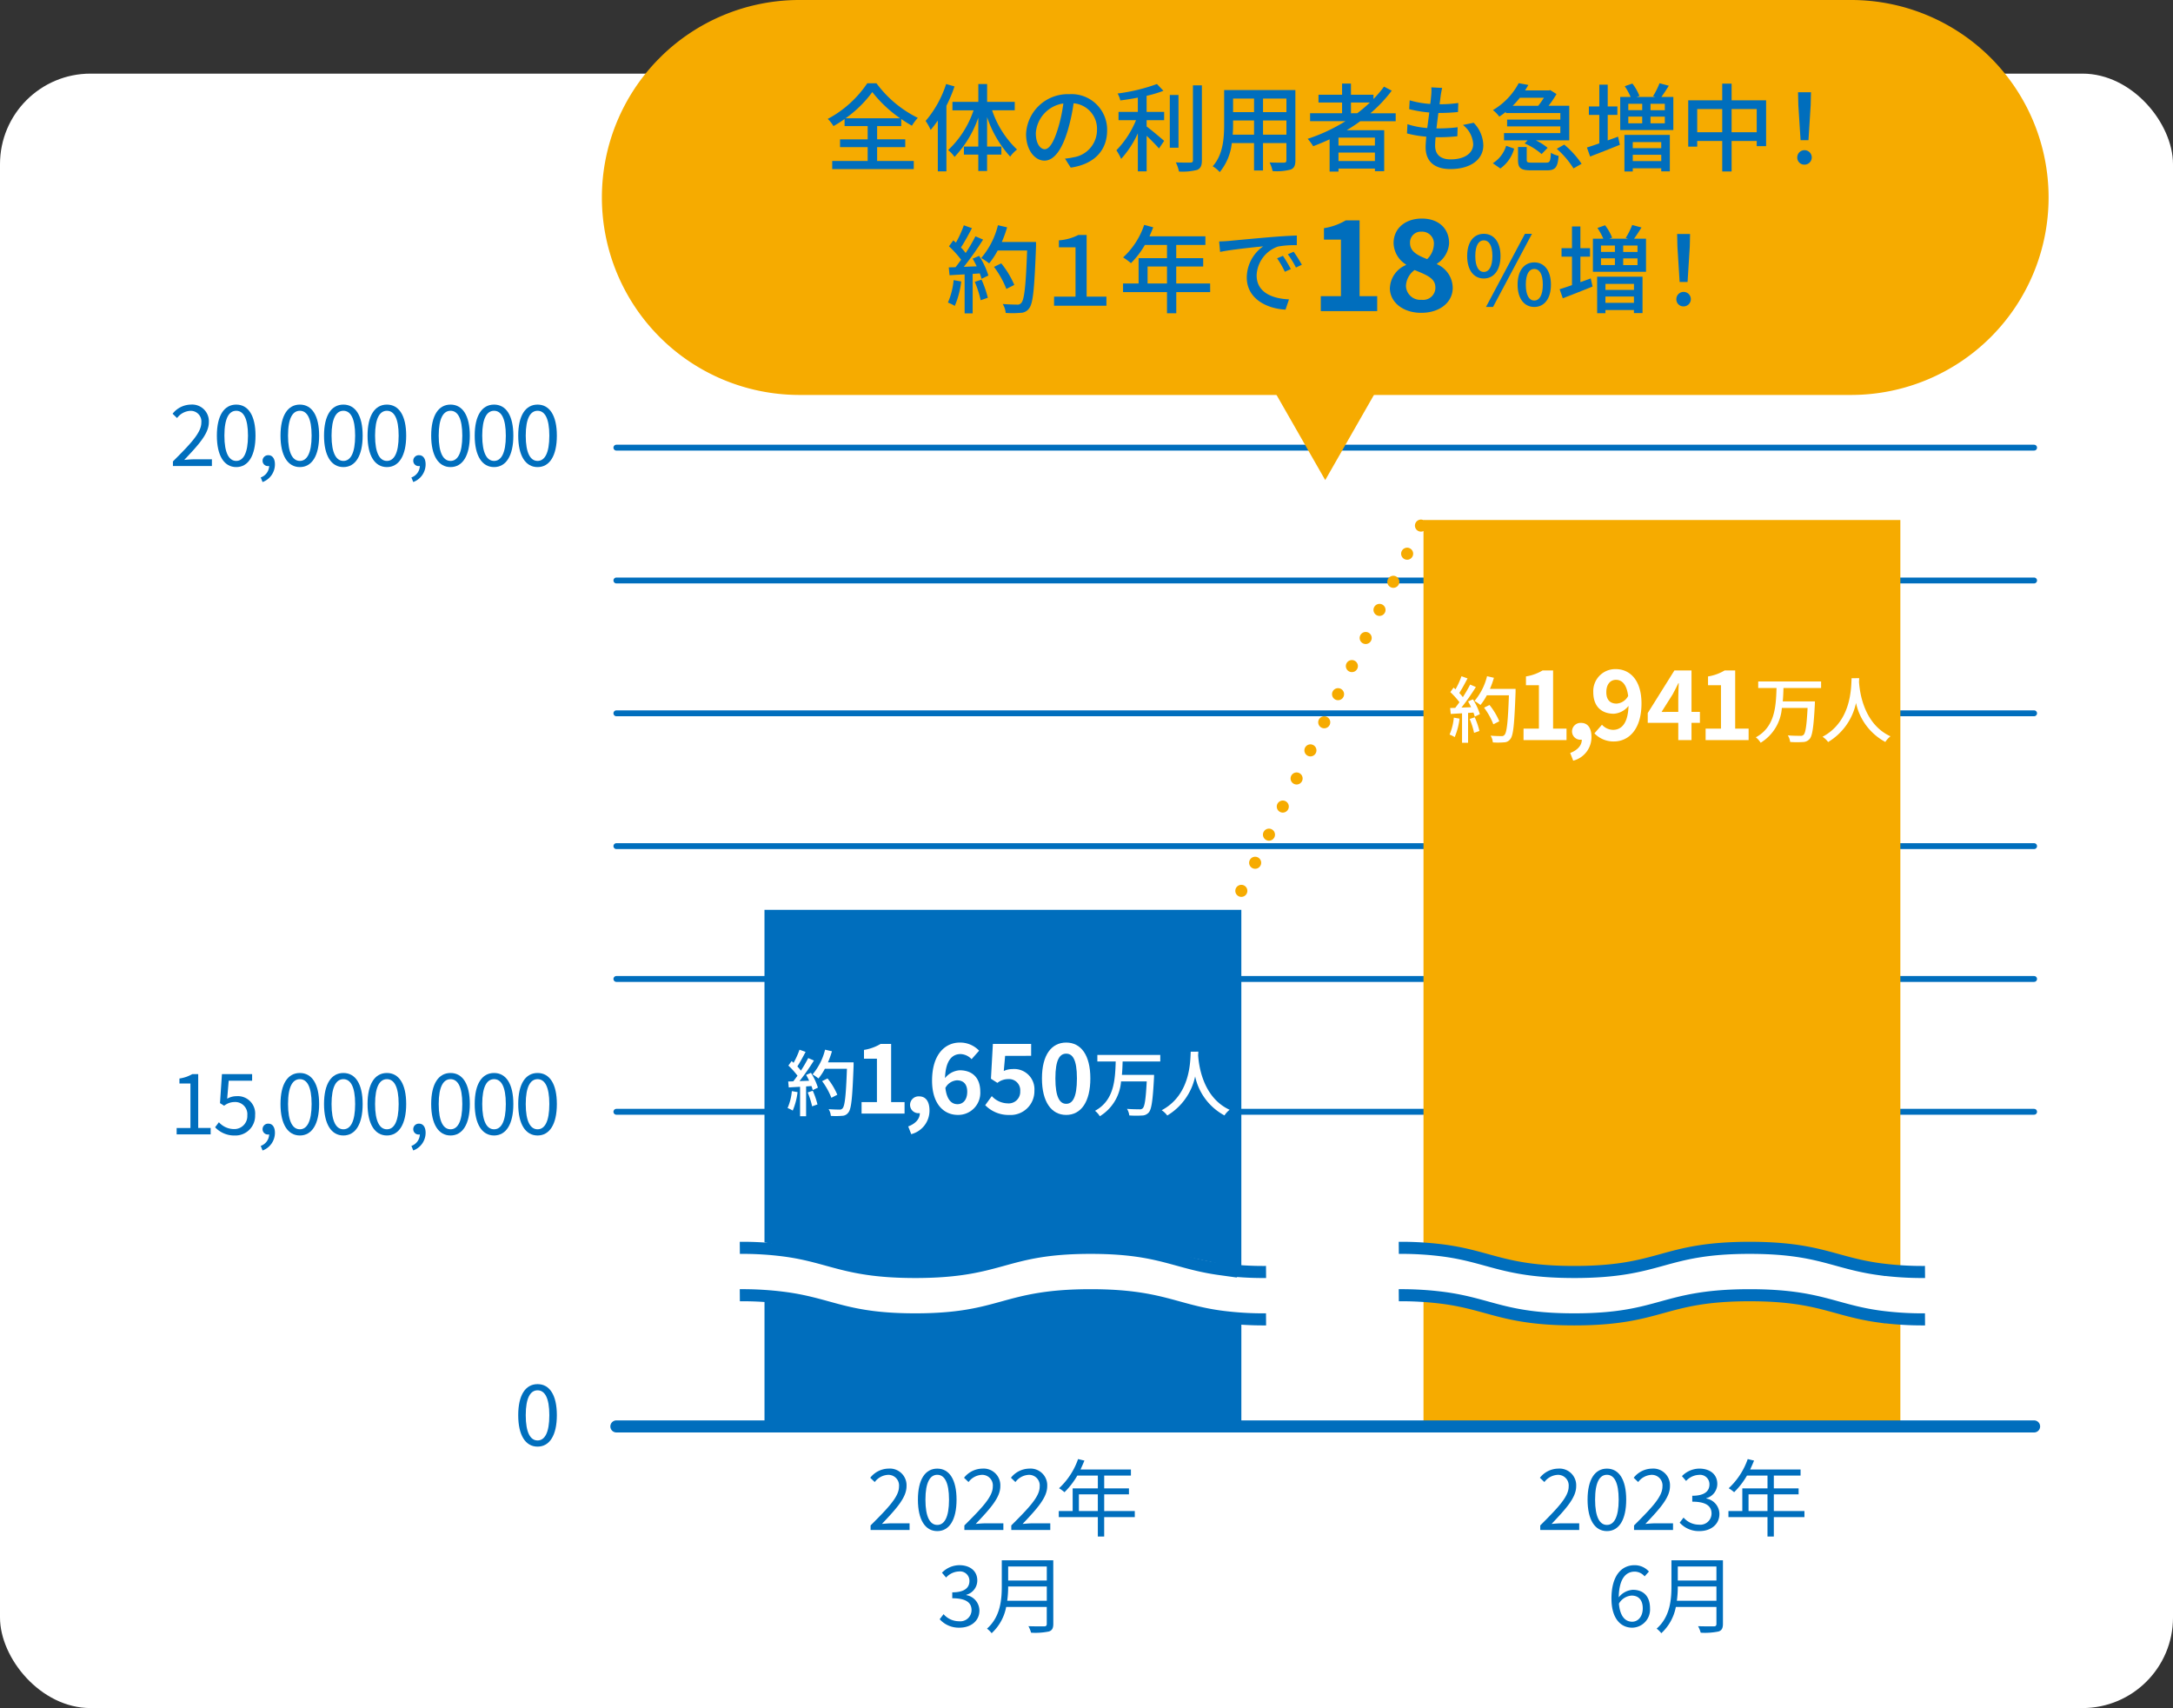 <svg id="グループ_23" data-name="グループ 23" xmlns="http://www.w3.org/2000/svg" xmlns:xlink="http://www.w3.org/1999/xlink" width="360" height="282.971" viewBox="0 0 360 282.971">
  <rect x="0" y="0" width="360" height="282.971" fill="#333333" stroke="none"/>
  <defs>
    <clipPath id="clip-path">
      <rect id="長方形_23" data-name="長方形 23" width="360" height="282.971" fill="none"/>
    </clipPath>
  </defs>
  <g id="グループ_22" data-name="グループ 22" clip-path="url(#clip-path)">
    <rect id="長方形_22" data-name="長方形 22" width="360" height="270.774" rx="15" transform="translate(0 12.197)" fill="#fff"/>
    <path id="パス_51" data-name="パス 51" d="M28.649,76.442c3.011-3,4.706-4.791,4.706-6.43a1.759,1.759,0,0,0-1.892-1.946,2.924,2.924,0,0,0-2.128,1.19l-.743-.714a3.93,3.93,0,0,1,3.026-1.513A2.765,2.765,0,0,1,34.6,69.957c0,1.877-1.708,3.739-4.076,6.233.532-.042,1.149-.1,1.683-.1h2.9V77.2H28.649Z" fill="#006ebd"/>
    <path id="パス_52" data-name="パス 52" d="M35.929,72.17c0-3.348,1.218-5.141,3.208-5.141s3.193,1.808,3.193,5.141-1.2,5.211-3.193,5.211-3.208-1.863-3.208-5.211m5.155,0c0-2.928-.785-4.118-1.947-4.118-1.177,0-1.961,1.19-1.961,4.118s.784,4.188,1.961,4.188c1.162,0,1.947-1.26,1.947-4.188" fill="#006ebd"/>
    <path id="パス_53" data-name="パス 53" d="M43.194,79.1a2.1,2.1,0,0,0,1.4-1.9.574.574,0,0,1-.154.014.877.877,0,0,1-.938-.9.911.911,0,0,1,.966-.9c.672,0,1.079.575,1.079,1.513A3.118,3.118,0,0,1,43.5,79.86Z" fill="#006ebd"/>
    <path id="パス_54" data-name="パス 54" d="M46.471,72.17c0-3.348,1.218-5.141,3.208-5.141s3.193,1.808,3.193,5.141-1.2,5.211-3.193,5.211-3.208-1.863-3.208-5.211m5.155,0c0-2.928-.785-4.118-1.947-4.118-1.177,0-1.961,1.19-1.961,4.118s.784,4.188,1.961,4.188c1.162,0,1.947-1.26,1.947-4.188" fill="#006ebd"/>
    <path id="パス_55" data-name="パス 55" d="M53.681,72.17c0-3.348,1.218-5.141,3.208-5.141s3.193,1.808,3.193,5.141-1.2,5.211-3.193,5.211-3.208-1.863-3.208-5.211m5.155,0c0-2.928-.785-4.118-1.947-4.118s-1.961,1.19-1.961,4.118.784,4.188,1.961,4.188,1.947-1.26,1.947-4.188" fill="#006ebd"/>
    <path id="パス_56" data-name="パス 56" d="M60.892,72.17c0-3.348,1.217-5.141,3.207-5.141s3.194,1.808,3.194,5.141-1.205,5.211-3.194,5.211-3.207-1.863-3.207-5.211m5.154,0c0-2.928-.784-4.118-1.947-4.118s-1.961,1.19-1.961,4.118.784,4.188,1.961,4.188,1.947-1.26,1.947-4.188" fill="#006ebd"/>
    <path id="パス_57" data-name="パス 57" d="M68.157,79.1a2.1,2.1,0,0,0,1.4-1.9.563.563,0,0,1-.153.014.877.877,0,0,1-.938-.9.911.911,0,0,1,.965-.9c.673,0,1.08.575,1.08,1.513a3.119,3.119,0,0,1-2.045,2.928Z" fill="#006ebd"/>
    <path id="パス_58" data-name="パス 58" d="M71.434,72.17c0-3.348,1.217-5.141,3.207-5.141s3.194,1.808,3.194,5.141-1.205,5.211-3.194,5.211-3.207-1.863-3.207-5.211m5.154,0c0-2.928-.784-4.118-1.947-4.118s-1.961,1.19-1.961,4.118.784,4.188,1.961,4.188,1.947-1.26,1.947-4.188" fill="#006ebd"/>
    <path id="パス_59" data-name="パス 59" d="M78.644,72.17c0-3.348,1.217-5.141,3.207-5.141s3.194,1.808,3.194,5.141-1.205,5.211-3.194,5.211-3.207-1.863-3.207-5.211m5.154,0c0-2.928-.784-4.118-1.947-4.118s-1.961,1.19-1.961,4.118.784,4.188,1.961,4.188S83.8,75.1,83.8,72.17" fill="#006ebd"/>
    <path id="パス_60" data-name="パス 60" d="M85.854,72.17c0-3.348,1.217-5.141,3.207-5.141s3.194,1.808,3.194,5.141-1.2,5.211-3.194,5.211-3.207-1.863-3.207-5.211m5.154,0c0-2.928-.784-4.118-1.947-4.118S87.1,69.242,87.1,72.17s.784,4.188,1.961,4.188,1.947-1.26,1.947-4.188" fill="#006ebd"/>
    <path id="パス_61" data-name="パス 61" d="M29.265,186.869h2.284V179.5H29.728v-.826a5.943,5.943,0,0,0,2.129-.729h.98v8.923H34.9v1.064H29.265Z" fill="#006ebd"/>
    <path id="パス_62" data-name="パス 62" d="M35.635,186.757l.63-.84a3.38,3.38,0,0,0,2.521,1.134,2.149,2.149,0,0,0,2.186-2.269,2.017,2.017,0,0,0-2.129-2.213,2.809,2.809,0,0,0-1.709.616l-.687-.434.323-4.805h5v1.093H37.89l-.252,2.984a2.991,2.991,0,0,1,1.526-.421,2.879,2.879,0,0,1,3.1,3.138,3.26,3.26,0,0,1-3.361,3.376,4.361,4.361,0,0,1-3.264-1.359" fill="#006ebd"/>
    <path id="パス_63" data-name="パス 63" d="M43.194,189.839a2.1,2.1,0,0,0,1.4-1.9.575.575,0,0,1-.154.014.877.877,0,0,1-.938-.9.91.91,0,0,1,.966-.9c.672,0,1.079.574,1.079,1.513A3.118,3.118,0,0,1,43.5,190.6Z" fill="#006ebd"/>
    <path id="パス_64" data-name="パス 64" d="M46.471,182.9c0-3.348,1.218-5.141,3.208-5.141s3.193,1.808,3.193,5.141c0,3.348-1.2,5.211-3.193,5.211s-3.208-1.863-3.208-5.211m5.155,0c0-2.927-.785-4.118-1.947-4.118-1.177,0-1.961,1.191-1.961,4.118s.784,4.188,1.961,4.188c1.162,0,1.947-1.26,1.947-4.188" fill="#006ebd"/>
    <path id="パス_65" data-name="パス 65" d="M53.681,182.9c0-3.348,1.218-5.141,3.208-5.141s3.193,1.808,3.193,5.141c0,3.348-1.2,5.211-3.193,5.211s-3.208-1.863-3.208-5.211m5.155,0c0-2.927-.785-4.118-1.947-4.118s-1.961,1.191-1.961,4.118.784,4.188,1.961,4.188,1.947-1.26,1.947-4.188" fill="#006ebd"/>
    <path id="パス_66" data-name="パス 66" d="M60.892,182.9c0-3.348,1.217-5.141,3.207-5.141s3.194,1.808,3.194,5.141c0,3.348-1.205,5.211-3.194,5.211s-3.207-1.863-3.207-5.211m5.154,0c0-2.927-.784-4.118-1.947-4.118s-1.961,1.191-1.961,4.118.784,4.188,1.961,4.188,1.947-1.26,1.947-4.188" fill="#006ebd"/>
    <path id="パス_67" data-name="パス 67" d="M68.157,189.839a2.1,2.1,0,0,0,1.4-1.9.564.564,0,0,1-.153.014.877.877,0,0,1-.938-.9.91.91,0,0,1,.965-.9c.673,0,1.08.574,1.08,1.513a3.119,3.119,0,0,1-2.045,2.927Z" fill="#006ebd"/>
    <path id="パス_68" data-name="パス 68" d="M71.434,182.9c0-3.348,1.217-5.141,3.207-5.141s3.194,1.808,3.194,5.141c0,3.348-1.205,5.211-3.194,5.211s-3.207-1.863-3.207-5.211m5.154,0c0-2.927-.784-4.118-1.947-4.118s-1.961,1.191-1.961,4.118.784,4.188,1.961,4.188,1.947-1.26,1.947-4.188" fill="#006ebd"/>
    <path id="パス_69" data-name="パス 69" d="M78.644,182.9c0-3.348,1.217-5.141,3.207-5.141s3.194,1.808,3.194,5.141c0,3.348-1.205,5.211-3.194,5.211s-3.207-1.863-3.207-5.211m5.154,0c0-2.927-.784-4.118-1.947-4.118s-1.961,1.191-1.961,4.118.784,4.188,1.961,4.188,1.947-1.26,1.947-4.188" fill="#006ebd"/>
    <path id="パス_70" data-name="パス 70" d="M85.854,182.9c0-3.348,1.217-5.141,3.207-5.141s3.194,1.808,3.194,5.141c0,3.348-1.2,5.211-3.194,5.211s-3.207-1.863-3.207-5.211m5.154,0c0-2.927-.784-4.118-1.947-4.118S87.1,179.978,87.1,182.9s.784,4.188,1.961,4.188,1.947-1.26,1.947-4.188" fill="#006ebd"/>
    <path id="パス_71" data-name="パス 71" d="M85.853,234.447c0-3.348,1.217-5.141,3.207-5.141s3.194,1.808,3.194,5.141-1.2,5.211-3.194,5.211-3.207-1.863-3.207-5.211m5.154,0c0-2.928-.784-4.118-1.947-4.118s-1.961,1.19-1.961,4.118.784,4.188,1.961,4.188,1.947-1.26,1.947-4.188" fill="#006ebd"/>
    <path id="パス_72" data-name="パス 72" d="M144.23,252.715c3.012-3,4.706-4.791,4.706-6.43a1.759,1.759,0,0,0-1.892-1.946,2.921,2.921,0,0,0-2.127,1.19l-.744-.714A3.927,3.927,0,0,1,147.2,243.3a2.765,2.765,0,0,1,2.983,2.928c0,1.877-1.709,3.739-4.075,6.233.532-.042,1.148-.1,1.681-.1h2.9v1.106H144.23Z" fill="#006ebd"/>
    <path id="パス_73" data-name="パス 73" d="M152.07,248.443c0-3.348,1.218-5.141,3.208-5.141s3.193,1.808,3.193,5.141c0,3.348-1.2,5.211-3.193,5.211s-3.208-1.863-3.208-5.211m5.154,0c0-2.928-.784-4.118-1.946-4.118s-1.962,1.19-1.962,4.118.785,4.188,1.962,4.188,1.946-1.26,1.946-4.188" fill="#006ebd"/>
    <path id="パス_74" data-name="パス 74" d="M159.769,252.715c3.012-3,4.707-4.791,4.707-6.43a1.759,1.759,0,0,0-1.892-1.946,2.921,2.921,0,0,0-2.128,1.19l-.743-.714a3.925,3.925,0,0,1,3.026-1.513,2.765,2.765,0,0,1,2.983,2.928c0,1.877-1.709,3.739-4.076,6.233.532-.042,1.148-.1,1.681-.1h2.9v1.106h-6.458Z" fill="#006ebd"/>
    <path id="パス_75" data-name="パス 75" d="M167.538,252.715c3.012-3,4.707-4.791,4.707-6.43a1.759,1.759,0,0,0-1.892-1.946,2.921,2.921,0,0,0-2.128,1.19l-.743-.714a3.925,3.925,0,0,1,3.026-1.513,2.765,2.765,0,0,1,2.983,2.928c0,1.877-1.709,3.739-4.076,6.233.532-.042,1.148-.1,1.681-.1H174v1.106h-6.458Z" fill="#006ebd"/>
    <path id="パス_76" data-name="パス 76" d="M188,251.342h-5.071v3.208h-1.051v-3.208h-6.471v-1.008h2.3V246.58h4.174v-2.129h-3.4a13.01,13.01,0,0,1-2.129,2.76,6.439,6.439,0,0,0-.9-.659,11.862,11.862,0,0,0,3.152-4.833l1.05.253c-.2.49-.42.994-.644,1.47h8.349v1.009h-4.427v2.129h4.1v.981h-4.1v2.773H188Zm-6.122-3.781h-3.138v2.773h3.138Z" fill="#006ebd"/>
    <path id="パス_77" data-name="パス 77" d="M155.675,268.253l.645-.84a3.393,3.393,0,0,0,2.548,1.176,1.87,1.87,0,0,0,2.088-1.835c0-1.19-.827-1.975-3.194-1.975v-.98c2.115,0,2.844-.827,2.844-1.878a1.553,1.553,0,0,0-1.738-1.582,3.015,3.015,0,0,0-2.129,1.008l-.686-.8a4.064,4.064,0,0,1,2.872-1.247c1.723,0,2.983.911,2.983,2.535a2.455,2.455,0,0,1-1.821,2.368v.056a2.616,2.616,0,0,1,2.172,2.549c0,1.779-1.472,2.844-3.292,2.844a4.248,4.248,0,0,1-3.292-1.4" fill="#006ebd"/>
    <path id="パス_78" data-name="パス 78" d="M174.5,269.024c0,.728-.21,1.092-.728,1.26a11.266,11.266,0,0,1-2.955.2,5.022,5.022,0,0,0-.435-1.078c1.163.042,2.283.028,2.6.028s.435-.113.435-.421v-2.8h-6.724a7.9,7.9,0,0,1-2.409,4.357,3.916,3.916,0,0,0-.77-.757c2.226-1.961,2.451-4.8,2.451-7.032V258.49h8.53Zm-1.078-3.838v-2.354h-6.4a17.448,17.448,0,0,1-.155,2.354Zm-6.4-3.348h6.4v-2.325h-6.4Z" fill="#006ebd"/>
    <path id="パス_79" data-name="パス 79" d="M255.172,252.715c3.012-3,4.707-4.791,4.707-6.43a1.76,1.76,0,0,0-1.892-1.946,2.921,2.921,0,0,0-2.128,1.19l-.743-.714a3.925,3.925,0,0,1,3.026-1.513,2.765,2.765,0,0,1,2.983,2.928c0,1.877-1.709,3.739-4.076,6.233.532-.042,1.148-.1,1.681-.1h2.9v1.106h-6.458Z" fill="#006ebd"/>
    <path id="パス_80" data-name="パス 80" d="M263.012,248.443c0-3.348,1.218-5.141,3.208-5.141s3.193,1.808,3.193,5.141c0,3.348-1.2,5.211-3.193,5.211s-3.208-1.863-3.208-5.211m5.154,0c0-2.928-.784-4.118-1.946-4.118-1.177,0-1.962,1.19-1.962,4.118s.785,4.188,1.962,4.188c1.162,0,1.946-1.26,1.946-4.188" fill="#006ebd"/>
    <path id="パス_81" data-name="パス 81" d="M270.711,252.715c3.012-3,4.707-4.791,4.707-6.43a1.76,1.76,0,0,0-1.892-1.946,2.921,2.921,0,0,0-2.128,1.19l-.743-.714a3.925,3.925,0,0,1,3.026-1.513,2.765,2.765,0,0,1,2.983,2.928c0,1.877-1.709,3.739-4.076,6.233.532-.042,1.148-.1,1.681-.1h2.9v1.106h-6.458Z" fill="#006ebd"/>
    <path id="パス_82" data-name="パス 82" d="M278.271,252.253l.644-.84a3.393,3.393,0,0,0,2.549,1.176,1.87,1.87,0,0,0,2.087-1.835c0-1.19-.827-1.975-3.194-1.975v-.98c2.116,0,2.845-.827,2.845-1.878a1.553,1.553,0,0,0-1.738-1.582,3.011,3.011,0,0,0-2.129,1.008l-.687-.8a4.066,4.066,0,0,1,2.873-1.247c1.722,0,2.982.911,2.982,2.535a2.454,2.454,0,0,1-1.821,2.368v.056a2.616,2.616,0,0,1,2.172,2.549c0,1.779-1.471,2.844-3.291,2.844a4.248,4.248,0,0,1-3.292-1.4" fill="#006ebd"/>
    <path id="パス_83" data-name="パス 83" d="M298.941,251.342H293.87v3.208h-1.051v-3.208h-6.47v-1.008h2.3V246.58h4.173v-2.129h-3.4a13.009,13.009,0,0,1-2.129,2.76,6.425,6.425,0,0,0-.9-.659,11.86,11.86,0,0,0,3.151-4.833l1.051.253c-.2.49-.421.994-.645,1.47H298.3v1.009H293.87v2.129h4.105v.981H293.87v2.773h5.071Zm-6.122-3.781h-3.138v2.773h3.138Z" fill="#006ebd"/>
    <path id="パス_84" data-name="パス 84" d="M266.968,264.864c0-4.02,1.806-5.561,3.809-5.561a3.157,3.157,0,0,1,2.4,1.05l-.715.8a2.166,2.166,0,0,0-1.639-.785c-1.415,0-2.591,1.079-2.647,4.258a3.218,3.218,0,0,1,2.34-1.246c1.722,0,2.842,1.036,2.842,3.067a3.009,3.009,0,0,1-2.941,3.208c-1.975,0-3.445-1.6-3.445-4.79m1.232.8c.168,1.947.938,3,2.2,3,.994,0,1.751-.883,1.751-2.214,0-1.288-.616-2.115-1.849-2.115a2.628,2.628,0,0,0-2.1,1.331" fill="#006ebd"/>
    <path id="パス_85" data-name="パス 85" d="M285.439,269.024c0,.728-.21,1.092-.729,1.26a11.261,11.261,0,0,1-2.955.2,4.971,4.971,0,0,0-.435-1.078c1.163.042,2.284.028,2.606.028s.434-.113.434-.421v-2.8h-6.723a7.912,7.912,0,0,1-2.409,4.357,3.949,3.949,0,0,0-.771-.757c2.227-1.961,2.451-4.8,2.451-7.032V258.49h8.531Zm-1.079-3.838v-2.354h-6.4a17.606,17.606,0,0,1-.154,2.354Zm-6.4-3.348h6.4v-2.325h-6.4Z" fill="#006ebd"/>
    <line id="線_6" data-name="線 6" x2="234.871" transform="translate(102.116 184.186)" fill="none" stroke="#006ebd" stroke-linecap="round" stroke-linejoin="round" stroke-width="0.974"/>
    <line id="線_7" data-name="線 7" x2="234.871" transform="translate(102.116 74.161)" fill="none" stroke="#006ebd" stroke-linecap="round" stroke-linejoin="round" stroke-width="0.974"/>
    <line id="線_8" data-name="線 8" x2="234.871" transform="translate(102.116 96.166)" fill="none" stroke="#006ebd" stroke-linecap="round" stroke-linejoin="round" stroke-width="0.974"/>
    <line id="線_9" data-name="線 9" x2="234.871" transform="translate(102.116 118.171)" fill="none" stroke="#006ebd" stroke-linecap="round" stroke-linejoin="round" stroke-width="0.974"/>
    <line id="線_10" data-name="線 10" x2="234.871" transform="translate(102.116 140.176)" fill="none" stroke="#006ebd" stroke-linecap="round" stroke-linejoin="round" stroke-width="0.974"/>
    <line id="線_11" data-name="線 11" x2="234.871" transform="translate(102.116 162.181)" fill="none" stroke="#006ebd" stroke-linecap="round" stroke-linejoin="round" stroke-width="0.974"/>
    <path id="パス_86" data-name="パス 86" d="M205.651,150.73v59.342c-8.338-1.46-12.415-3.346-24.965-3.346-15.94,0-14.53,4-30.47,4-12.55,0-15.216-3.449-23.565-4.909V150.73Z" fill="#006ebd"/>
    <path id="パス_87" data-name="パス 87" d="M182.1,214.577c12.55,0,15.216,2.479,23.554,3.53v18.445h-79V215.047c8.349,1.05,11.015,3.53,23.565,3.53,15.941,0,15.941-4,31.881-4" fill="#006ebd"/>
    <path id="パス_88" data-name="パス 88" d="M314.831,86.153V210.28c-8.338-1-11-3.354-23.554-3.354-15.941,0-15.941,3.8-31.881,3.8-12.55,0-15.227-2.357-23.565-3.354V86.153Z" fill="#f6ab00"/>
    <path id="パス_89" data-name="パス 89" d="M291.277,214.577c12.551,0,15.216,2.479,23.554,3.53v18.445h-79V215.047c8.338,1.05,11.015,3.53,23.565,3.53,15.941,0,15.941-4,31.881-4" fill="#f6ab00"/>
    <line id="線_12" data-name="線 12" x2="234.871" transform="translate(102.116 236.312)" fill="none" stroke="#006ebd" stroke-linecap="round" stroke-linejoin="round" stroke-width="2"/>
    <path id="パス_90" data-name="パス 90" d="M132.131,180.929a11.106,11.106,0,0,1-.8,3.059,4.722,4.722,0,0,0-.852-.42,9.063,9.063,0,0,0,.707-2.807Zm2.219-3.2a10.135,10.135,0,0,1,1.152,2.459l-.852.408a5.839,5.839,0,0,0-.216-.672l-.887.06v4.941h-1v-4.881c-.683.036-1.319.072-1.871.108l-.095-.984.839-.024c.228-.288.456-.6.7-.935a12.969,12.969,0,0,0-1.511-1.679l.539-.744.324.288a13.828,13.828,0,0,0,.984-2.171l1.007.36c-.432.815-.935,1.763-1.367,2.411a6.833,6.833,0,0,1,.587.7,22.352,22.352,0,0,0,1.212-2.086l.947.407a37.474,37.474,0,0,1-2.386,3.406l1.594-.06a10.063,10.063,0,0,0-.5-.959Zm.3,2.974a13.105,13.105,0,0,1,.78,2.267l-.887.312a13.059,13.059,0,0,0-.732-2.3Zm6.765-4.173c-.2,5.289-.36,7.16-.864,7.772a1.283,1.283,0,0,1-1.055.551,11.46,11.46,0,0,1-1.847.012,2.509,2.509,0,0,0-.372-1.115c.779.06,1.5.072,1.787.072a.575.575,0,0,0,.516-.2c.383-.384.576-2.159.731-6.561h-3.658a9.278,9.278,0,0,1-1.055,1.607,8.325,8.325,0,0,0-.983-.671,10.048,10.048,0,0,0,2.074-4.1l1.14.264a16.056,16.056,0,0,1-.659,1.835h4.245Zm-3.682,5.337a11.779,11.779,0,0,0-1.535-2.759l.9-.444a11.277,11.277,0,0,1,1.619,2.7Z" fill="#fff"/>
    <path id="パス_91" data-name="パス 91" d="M142.736,182.579h2.545v-7.187h-2.145v-1.457a7.679,7.679,0,0,0,2.753-.992h1.745v9.636h2.225v1.9h-7.123Z" fill="#fff"/>
    <path id="パス_92" data-name="パス 92" d="M150.464,186.612c1.248-.464,1.937-1.3,1.921-2.193h-.145a1.381,1.381,0,0,1-1.472-1.392,1.415,1.415,0,0,1,1.52-1.393c1.089,0,1.7.864,1.7,2.321a4.019,4.019,0,0,1-3.025,3.937Z" fill="#fff"/>
    <path id="パス_93" data-name="パス 93" d="M154.416,179.026c0-4.4,2.193-6.307,4.594-6.307a4.323,4.323,0,0,1,3.2,1.344l-1.248,1.409a2.621,2.621,0,0,0-1.825-.848c-1.361,0-2.481,1.008-2.577,3.985a3.4,3.4,0,0,1,2.433-1.3c1.985,0,3.409,1.136,3.409,3.553a3.653,3.653,0,0,1-3.729,3.842c-2.241,0-4.258-1.729-4.258-5.682m2.209,1.216c.225,1.953,1.024,2.689,2,2.689.9,0,1.616-.688,1.616-2.065,0-1.3-.672-1.889-1.7-1.889a2.344,2.344,0,0,0-1.921,1.265" fill="#fff"/>
    <path id="パス_94" data-name="パス 94" d="M163.222,183.091l1.089-1.5a3.68,3.68,0,0,0,2.608,1.2,1.913,1.913,0,0,0,2.1-2.017,1.85,1.85,0,0,0-2-2,2.831,2.831,0,0,0-1.777.625l-1.073-.689.321-5.762h6.339v1.969H166.52l-.225,2.512a3.32,3.32,0,0,1,1.425-.319,3.357,3.357,0,0,1,3.649,3.585,3.94,3.94,0,0,1-4.145,4.018,5.4,5.4,0,0,1-4-1.617" fill="#fff"/>
    <path id="パス_95" data-name="パス 95" d="M172.62,178.657c0-3.906,1.585-5.938,4.018-5.938s4,2.048,4,5.938c0,3.921-1.569,6.05-4,6.05s-4.018-2.129-4.018-6.05m5.795,0c0-3.2-.753-4.1-1.777-4.1s-1.793.9-1.793,4.1.768,4.209,1.793,4.209,1.777-.992,1.777-4.209" fill="#fff"/>
    <path id="パス_96" data-name="パス 96" d="M185.986,175.856c-.024.731-.048,1.475-.12,2.219h5.325s0,.36-.012.515c-.2,3.766-.408,5.205-.876,5.721a1.478,1.478,0,0,1-1.127.492,15.2,15.2,0,0,1-2.086-.012,2.619,2.619,0,0,0-.384-1.091c.851.072,1.7.072,2.026.072a.68.68,0,0,0,.564-.145c.348-.3.528-1.559.683-4.473h-4.257a7.381,7.381,0,0,1-3.514,5.769,3.359,3.359,0,0,0-.8-.9c3.2-1.727,3.334-5.181,3.431-8.167H181.8v-1.091h10.422v1.091Z" fill="#fff"/>
    <path id="パス_97" data-name="パス 97" d="M198.53,174.225c-.012.168-.012.372-.036.588.108,1.6.731,6.98,5.217,9.043a3.646,3.646,0,0,0-.852.935A9.613,9.613,0,0,1,198,178.327a9.954,9.954,0,0,1-4.618,6.476,3.844,3.844,0,0,0-.922-.875c4.8-2.555,4.724-8.12,4.808-9.7Z" fill="#fff"/>
    <path id="パス_98" data-name="パス 98" d="M241.8,119.056a11.106,11.106,0,0,1-.8,3.059,4.723,4.723,0,0,0-.852-.42,9.063,9.063,0,0,0,.707-2.807Zm2.219-3.2a10.136,10.136,0,0,1,1.152,2.459l-.852.408a5.842,5.842,0,0,0-.216-.672l-.887.06v4.941h-1v-4.881c-.683.036-1.319.072-1.871.108l-.1-.984.839-.024c.228-.288.456-.6.7-.935a12.97,12.97,0,0,0-1.511-1.679l.539-.744.324.288a13.827,13.827,0,0,0,.984-2.171l1.007.36c-.432.815-.935,1.763-1.367,2.411a6.835,6.835,0,0,1,.587.695,22.347,22.347,0,0,0,1.212-2.086l.947.407a37.478,37.478,0,0,1-2.386,3.406l1.594-.06a10.061,10.061,0,0,0-.5-.959Zm.3,2.974a13.108,13.108,0,0,1,.78,2.267l-.887.312a13.058,13.058,0,0,0-.732-2.3Zm6.765-4.173c-.2,5.289-.36,7.16-.864,7.772a1.283,1.283,0,0,1-1.055.551,11.458,11.458,0,0,1-1.847.012,2.51,2.51,0,0,0-.372-1.115c.779.06,1.5.072,1.787.072a.575.575,0,0,0,.516-.2c.383-.384.576-2.159.731-6.561h-3.658a9.277,9.277,0,0,1-1.055,1.607,8.325,8.325,0,0,0-.983-.671,10.048,10.048,0,0,0,2.074-4.1l1.14.264a16.054,16.054,0,0,1-.659,1.835h4.245Zm-3.682,5.337a11.779,11.779,0,0,0-1.535-2.759l.9-.444a11.277,11.277,0,0,1,1.619,2.7Z" fill="#fff"/>
    <path id="パス_99" data-name="パス 99" d="M252.406,120.706h2.545v-7.187h-2.145v-1.457a7.679,7.679,0,0,0,2.753-.992H257.3v9.636h2.225v1.9h-7.123Z" fill="#fff"/>
    <path id="パス_100" data-name="パス 100" d="M260.134,124.74c1.248-.464,1.937-1.3,1.921-2.193h-.145a1.381,1.381,0,0,1-1.472-1.392,1.415,1.415,0,0,1,1.52-1.393c1.089,0,1.7.864,1.7,2.321a4.019,4.019,0,0,1-3.025,3.937Z" fill="#fff"/>
    <path id="パス_101" data-name="パス 101" d="M264.149,121.49l1.249-1.425a2.558,2.558,0,0,0,1.824.849c1.362,0,2.482-.993,2.577-3.97a3.4,3.4,0,0,1-2.432,1.3c-1.986,0-3.409-1.153-3.409-3.57a3.648,3.648,0,0,1,3.729-3.825c2.24,0,4.258,1.712,4.258,5.682,0,4.4-2.193,6.306-4.578,6.306a4.366,4.366,0,0,1-3.218-1.344m3.666-4.93a2.336,2.336,0,0,0,1.921-1.265c-.24-1.937-1.041-2.673-2.018-2.673-.88,0-1.6.672-1.6,2.049,0,1.3.656,1.889,1.7,1.889" fill="#fff"/>
    <path id="パス_102" data-name="パス 102" d="M278.04,119.746h-5.059v-1.617l4.418-7.059h2.833v6.867h1.393v1.809h-1.393v2.865H278.04Zm0-1.809v-2.3c0-.688.048-1.777.08-2.465h-.064c-.288.624-.609,1.216-.945,1.857l-1.841,2.913Z" fill="#fff"/>
    <path id="パス_103" data-name="パス 103" d="M282.569,120.706h2.545v-7.187h-2.145v-1.457a7.678,7.678,0,0,0,2.753-.992h1.745v9.636h2.225v1.9h-7.123Z" fill="#fff"/>
    <path id="パス_104" data-name="パス 104" d="M295.469,113.983c-.024.731-.048,1.475-.12,2.219h5.325s0,.36-.012.515c-.2,3.766-.408,5.2-.876,5.721a1.478,1.478,0,0,1-1.127.492,15.2,15.2,0,0,1-2.086-.012,2.619,2.619,0,0,0-.384-1.091c.851.072,1.7.072,2.026.072a.68.68,0,0,0,.564-.145c.348-.3.528-1.559.683-4.473H295.2a7.381,7.381,0,0,1-3.514,5.769,3.359,3.359,0,0,0-.8-.9c3.2-1.727,3.334-5.181,3.431-8.167h-3.035v-1.091H301.7v1.091Z" fill="#fff"/>
    <path id="パス_105" data-name="パス 105" d="M308.013,112.352c-.012.168-.012.372-.036.588.108,1.6.731,6.98,5.217,9.043a3.646,3.646,0,0,0-.852.935,9.613,9.613,0,0,1-4.857-6.464,9.954,9.954,0,0,1-4.618,6.476,3.844,3.844,0,0,0-.922-.875c4.8-2.555,4.724-8.12,4.808-9.7Z" fill="#fff"/>
    <path id="パス_106" data-name="パス 106" d="M122.566,214.576a53.855,53.855,0,0,1,7.58.47c7.61,1.05,10.04,3.53,21.48,3.53,14.53,0,14.53-4,29.06-4,11.44,0,13.87,2.48,21.47,3.53a54.013,54.013,0,0,0,7.59.47" fill="none" stroke="#006ebd" stroke-miterlimit="10" stroke-width="2"/>
    <path id="パス_107" data-name="パス 107" d="M122.566,206.726a53.857,53.857,0,0,1,7.58.47c7.61,1.05,10.04,3.53,21.48,3.53,14.53,0,14.53-4,29.06-4,11.44,0,13.87,2.48,21.47,3.53a54.01,54.01,0,0,0,7.59.47" fill="none" stroke="#006ebd" stroke-miterlimit="10" stroke-width="2"/>
    <path id="パス_108" data-name="パス 108" d="M231.736,214.576a54.01,54.01,0,0,1,7.59.47c7.6,1.05,10.04,3.53,21.48,3.53,14.53,0,14.53-4,29.06-4,11.44,0,13.87,2.48,21.47,3.53a53.857,53.857,0,0,0,7.58.47" fill="none" stroke="#006ebd" stroke-miterlimit="10" stroke-width="2"/>
    <path id="パス_109" data-name="パス 109" d="M231.736,206.726a54.013,54.013,0,0,1,7.59.47c7.6,1.05,10.04,3.53,21.48,3.53,14.53,0,14.53-4,29.06-4,11.44,0,13.87,2.48,21.47,3.53a53.855,53.855,0,0,0,7.58.47" fill="none" stroke="#006ebd" stroke-miterlimit="10" stroke-width="2"/>
    <path id="パス_110" data-name="パス 110" d="M306.854,65.429H132.249a32.715,32.715,0,0,1,0-65.429H306.854a32.715,32.715,0,0,1,0,65.429" fill="#f6ab00"/>
    <path id="パス_111" data-name="パス 111" d="M228.1,64.588l-8.549,14.947L211,64.588" fill="#f6ab00"/>
    <path id="パス_112" data-name="パス 112" d="M145.314,26.673h6.067v1.335H137.872V26.673h5.874v-2.3h-4.578V23.084h4.578V20.891h-3.825V19.716a18.919,18.919,0,0,1-1.841,1.175,5.846,5.846,0,0,0-.944-1.191,18.173,18.173,0,0,0,6.546-5.909H145.2a18.906,18.906,0,0,0,6.851,5.735,8.646,8.646,0,0,0-.977,1.3,20.148,20.148,0,0,1-1.761-1.112v1.175h-4v2.193h4.659V24.37h-4.659Zm3.81-7.084a20.884,20.884,0,0,1-4.609-4.336,19.342,19.342,0,0,1-4.418,4.336Z" fill="#006ebd"/>
    <path id="パス_113" data-name="パス 113" d="M158.136,14.316a25.1,25.1,0,0,1-1.344,3.208V28.389h-1.424V19.971c-.4.571-.785,1.08-1.185,1.556a9.21,9.21,0,0,0-.833-1.493,17.771,17.771,0,0,0,3.394-6.115Zm6.227,3.955a15.959,15.959,0,0,0,4.13,6.5,5.72,5.72,0,0,0-1.137,1.175,18.434,18.434,0,0,1-3.825-6.544v4.876H165.9V25.61h-2.369v2.716h-1.457V25.61h-2.385V24.275h2.385V19.494a17.9,17.9,0,0,1-3.938,6.5,5.429,5.429,0,0,0-1.056-1.128,16.077,16.077,0,0,0,4.21-6.592h-3.5v-1.4h4.289V13.919h1.457v2.954h4.577v1.4Z" fill="#006ebd"/>
    <path id="パス_114" data-name="パス 114" d="M177.384,27.77l-.945-1.493a9.9,9.9,0,0,0,1.424-.223,4.579,4.579,0,0,0,3.874-4.511,4.235,4.235,0,0,0-3.874-4.432,31.421,31.421,0,0,1-.96,4.464c-.961,3.24-2.289,5.035-3.874,5.035s-3.041-1.747-3.041-4.4a6.916,6.916,0,0,1,7.155-6.608,5.9,5.9,0,0,1,6.275,5.989c0,3.336-2.146,5.623-6.034,6.179m-4.307-3.05c.721,0,1.473-1.032,2.209-3.479a25.21,25.21,0,0,0,.881-4.1,5.325,5.325,0,0,0-4.562,4.909c0,1.826.785,2.668,1.472,2.668" fill="#006ebd"/>
    <path id="パス_115" data-name="パス 115" d="M189.962,18.541h2.9v1.366h-2.9v1.048c.784.572,2.465,2,2.9,2.383l-.848,1.255c-.449-.508-1.3-1.382-2.049-2.1v5.893h-1.457V22.083a16.421,16.421,0,0,1-2.769,4.241,9.515,9.515,0,0,0-.784-1.429,15.628,15.628,0,0,0,3.249-4.988h-2.9V18.541h3.2V16.174c-.976.191-1.969.35-2.9.461a4.361,4.361,0,0,0-.448-1.144,30.061,30.061,0,0,0,6.515-1.572l1.072,1.127a20.054,20.054,0,0,1-2.785.826Zm5.282,5.925H193.8V15.73h1.44Zm3.873-10.325V26.547c0,.921-.224,1.35-.784,1.6a9.815,9.815,0,0,1-3.009.27A6.7,6.7,0,0,0,194.8,26.9c1.089.048,2.1.048,2.417.032.3,0,.416-.095.416-.381V14.141Z" fill="#006ebd"/>
    <path id="パス_116" data-name="パス 116" d="M214.609,26.563c0,.857-.208,1.3-.784,1.525a8.828,8.828,0,0,1-2.993.254,6.03,6.03,0,0,0-.5-1.43c1.024.048,2.081.032,2.385.032.288,0,.4-.095.4-.4V23.7h-3.874v4.543h-1.488V23.7h-3.682a9.066,9.066,0,0,1-2,4.813,4.874,4.874,0,0,0-1.168-.968c1.744-1.923,1.9-4.734,1.9-6.974V14.919h11.8Zm-6.85-4.257V19.955h-3.474v.635c0,.54-.015,1.128-.063,1.716Zm-3.474-3.733h3.474v-2.24h-3.474Zm8.836-2.24h-3.874v2.24h3.874Zm0,3.622h-3.874v2.351h3.874Z" fill="#006ebd"/>
    <path id="パス_117" data-name="パス 117" d="M225.349,20.081c-.721.54-1.473,1.017-2.241,1.494h6.211v6.782h-1.537v-.429h-6.034v.493h-1.473V23.084c-.9.413-1.809.794-2.721,1.143A8.149,8.149,0,0,0,216.641,23a28.811,28.811,0,0,0,6.259-2.923h-5.859V18.763h5.3V16.984h-3.906V15.7h3.906V13.839h1.473V15.7h3.729v.7a17.4,17.4,0,0,0,1.745-2.049l1.28.667a23.064,23.064,0,0,1-3.537,3.749h4.193v1.318Zm2.433,2.717h-6.034v1.318h6.034Zm0,2.478h-6.034v1.4h6.034Zm-2.929-6.513a23.039,23.039,0,0,0,2.1-1.779h-3.137v1.779Z" fill="#006ebd"/>
    <path id="パス_118" data-name="パス 118" d="M238.685,15.825c-.048.35-.111.842-.191,1.446a21.558,21.558,0,0,0,3.1-.207l-.049,1.493a31.082,31.082,0,0,1-3.217.159H238.3c-.112.826-.223,1.732-.32,2.557h.225a25.752,25.752,0,0,0,3.281-.19l-.048,1.493c-.977.095-1.953.159-2.993.159h-.609c-.048.556-.08,1.048-.08,1.382,0,1.445.849,2.287,2.561,2.287,2.337,0,3.746-1.032,3.746-2.526a4.342,4.342,0,0,0-1.7-3.176l1.777-.366a5.52,5.52,0,0,1,1.6,3.733c0,2.383-2.146,3.939-5.458,3.939-2.322,0-4.1-1-4.1-3.637,0-.413.048-1.017.111-1.732a17.522,17.522,0,0,1-3.2-.54l.08-1.524a13.628,13.628,0,0,0,3.281.635c.113-.842.225-1.731.336-2.573a20.575,20.575,0,0,1-3.329-.556l.08-1.462a15.714,15.714,0,0,0,3.409.6c.081-.572.128-1.08.161-1.493a6.858,6.858,0,0,0,.016-1.255l1.792.095c-.111.493-.176.874-.24,1.255" fill="#006ebd"/>
    <path id="パス_119" data-name="パス 119" d="M247.313,27.04a5.179,5.179,0,0,0,2.209-2.891l1.329.476a5.986,5.986,0,0,1-2.289,3.288Zm2.161-8.514a11.177,11.177,0,0,1-1.088.794,5.208,5.208,0,0,0-1.057-1.08,11.328,11.328,0,0,0,4.274-4.464l1.6.3c-.176.3-.352.6-.544.9H256.6l.24-.047,1.025.651a15.873,15.873,0,0,1-1.313,1.938h3.425v5.734h-5.538a9.2,9.2,0,0,1,1.953,1.239l-.992,1.033a10.406,10.406,0,0,0-2.817-1.763l.5-.509H249.17V22.052H258.5V20.94h-8.819V19.812H258.5v-1.08h-9.027Zm2.321-2.335a13.324,13.324,0,0,1-1.184,1.334h4.225a14.074,14.074,0,0,0,.945-1.334Zm4.354,10.753c.608,0,.721-.206.784-1.636a3.941,3.941,0,0,0,1.28.509c-.143,1.937-.576,2.4-1.92,2.4h-2.657c-1.745,0-2.145-.4-2.145-1.715V24.355h1.441v2.129c0,.4.144.46.864.46Zm2.993-2.986a14.957,14.957,0,0,1,2.881,3.177l-1.344.762a14.551,14.551,0,0,0-2.769-3.24Z" fill="#006ebd"/>
    <path id="パス_120" data-name="パス 120" d="M268.064,22.639l.3,1.35c-1.7.683-3.505,1.4-4.929,1.938l-.529-1.493c.576-.174,1.281-.413,2.049-.683V19.033H263.23v-1.4h1.728V14.03h1.393v3.605h1.6v1.4h-1.6v4.226Zm9.155-6.576v5.48h-8.8v-5.48h1.729a10.969,10.969,0,0,0-.977-1.779l1.265-.445a8.494,8.494,0,0,1,1.168,2.049l-.464.175h3.121l-.4-.127a13.43,13.43,0,0,0,1.074-2.145l1.536.414c-.416.667-.849,1.334-1.233,1.858Zm-8.1,6.29h7.523v6.036h-1.424v-.508H270.5v.524H269.12Zm.64-4.1h2.306V17.191H269.76Zm0,2.176h2.306V19.319H269.76Zm.736,4.114h4.723v-1H270.5Zm4.723,1.1H270.5v1.048h4.723Zm.592-8.45h-2.369v1.064h2.369Zm0,2.128h-2.369v1.112h2.369Z" fill="#006ebd"/>
    <path id="パス_121" data-name="パス 121" d="M292.589,16.619v7.593h-1.553v-.858h-4.162v5.051h-1.553V23.354h-4.145v.937h-1.488V16.619h5.633V13.855h1.553v2.764Zm-7.268,1.445h-4.146v3.844h4.146Zm5.715,0h-4.162v3.844h4.162Z" fill="#006ebd"/>
    <path id="パス_122" data-name="パス 122" d="M297.752,26.071a1.2,1.2,0,1,1,1.2,1.207,1.17,1.17,0,0,1-1.2-1.207m.176-8.689-.048-2.1h2.145l-.048,2.1-.368,5.845H298.3Z" fill="#006ebd"/>
    <path id="パス_123" data-name="パス 123" d="M159.249,46.63a14.632,14.632,0,0,1-1.072,4.051,6.242,6.242,0,0,0-1.136-.556,11.942,11.942,0,0,0,.945-3.717Zm2.962-4.241a13.305,13.305,0,0,1,1.536,3.256l-1.136.54a7.726,7.726,0,0,0-.288-.889l-1.184.079V51.92H159.81V45.455c-.912.047-1.761.095-2.5.143l-.128-1.3,1.12-.032c.305-.381.608-.794.929-1.239a17.2,17.2,0,0,0-2.017-2.224l.72-.984.433.381a18.257,18.257,0,0,0,1.312-2.875l1.345.476c-.576,1.081-1.249,2.335-1.825,3.193a9.411,9.411,0,0,1,.784.921,29.466,29.466,0,0,0,1.617-2.763l1.265.54a50.433,50.433,0,0,1-3.186,4.511l2.129-.08a14.1,14.1,0,0,0-.672-1.271Zm.4,3.939a17.245,17.245,0,0,1,1.041,3l-1.185.413a17.065,17.065,0,0,0-.976-3.05Zm9.028-5.528c-.272,7.006-.48,9.484-1.152,10.294a1.712,1.712,0,0,1-1.409.73,15.307,15.307,0,0,1-2.465.016,3.322,3.322,0,0,0-.5-1.477c1.04.079,2,.1,2.384.1a.77.77,0,0,0,.689-.27c.513-.508.768-2.859.976-8.689h-4.881a12.421,12.421,0,0,1-1.41,2.129,11.21,11.21,0,0,0-1.312-.89,13.238,13.238,0,0,0,2.769-5.432l1.521.349a20.985,20.985,0,0,1-.88,2.431h5.666Zm-4.914,7.069a15.529,15.529,0,0,0-2.049-3.653l1.2-.588a14.931,14.931,0,0,1,2.161,3.574Z" fill="#006ebd"/>
    <path id="パス_124" data-name="パス 124" d="M174.627,49.14h3.554V40.975h-2.753V39.816a8.241,8.241,0,0,0,3.217-.89h1.377V49.14H183.3v1.509h-8.676Z" fill="#006ebd"/>
    <path id="パス_125" data-name="パス 125" d="M200.491,48.393h-5.618V51.9h-1.536V48.393h-7.283V46.964h2.577V42.77h4.706V40.578h-3.666a14.411,14.411,0,0,1-2.305,3.018,11.7,11.7,0,0,0-1.3-.953,12.855,12.855,0,0,0,3.49-5.385l1.5.4c-.192.492-.417,1.016-.625,1.493h9.268v1.429h-4.834V42.77h4.466v1.382h-4.466v2.812h5.618Zm-7.154-4.241h-3.218v2.812h3.218Z" fill="#006ebd"/>
    <path id="パス_126" data-name="パス 126" d="M203.464,39.927c1.168-.112,4.018-.382,6.963-.636,1.712-.143,3.313-.238,4.417-.27v1.6a15.575,15.575,0,0,0-3.121.222,5.27,5.27,0,0,0-3.537,4.781c0,2.891,2.72,3.86,5.362,3.971l-.576,1.7c-3.138-.159-6.419-1.827-6.419-5.321a6.361,6.361,0,0,1,2.721-5.163c-1.617.159-5.346.54-7.139.922l-.16-1.732c.608-.016,1.169-.047,1.489-.079m10.388,4.654-.992.445a15,15,0,0,0-1.281-2.224l.96-.413a22.166,22.166,0,0,1,1.313,2.192m1.825-.715-.977.461a14.892,14.892,0,0,0-1.344-2.192l.96-.429a23.13,23.13,0,0,1,1.361,2.16" fill="#006ebd"/>
    <path id="パス_127" data-name="パス 127" d="M218.816,49.061h3.338V39.7h-2.813V37.8a10.135,10.135,0,0,0,3.612-1.293h2.288V49.061h2.919v2.482h-9.344Z" fill="#006ebd"/>
    <path id="パス_128" data-name="パス 128" d="M230.266,47.705a4.315,4.315,0,0,1,2.667-3.8v-.084a4.307,4.307,0,0,1-2.058-3.545c0-2.483,1.994-4.068,4.682-4.068,2.751,0,4.515,1.627,4.515,4.088a4.325,4.325,0,0,1-2,3.379v.1a4.326,4.326,0,0,1,2.6,3.921c0,2.336-2.078,4.13-5.228,4.13-2.96,0-5.186-1.71-5.186-4.13m7.538-.1c0-1.5-1.448-2.044-3.443-2.858a3.416,3.416,0,0,0-1.428,2.628,2.375,2.375,0,0,0,2.6,2.3A2.021,2.021,0,0,0,237.8,47.6m-.252-7.092a1.956,1.956,0,0,0-2.058-2.128,1.785,1.785,0,0,0-1.889,1.9c0,1.376,1.218,2.023,2.835,2.648a3.535,3.535,0,0,0,1.112-2.419" fill="#006ebd"/>
    <path id="パス_129" data-name="パス 129" d="M243.065,42.421c0-2.351,1.1-3.686,2.753-3.686s2.769,1.335,2.769,3.686-1.121,3.716-2.769,3.716-2.753-1.366-2.753-3.716m4.178,0c0-1.811-.592-2.606-1.425-2.606-.817,0-1.408.8-1.408,2.606,0,1.795.591,2.636,1.408,2.636.833,0,1.425-.841,1.425-2.636m5.394-3.686H253.8l-6.45,12.12h-1.169Zm-1.217,8.419c0-2.351,1.12-3.685,2.77-3.685,1.632,0,2.753,1.334,2.753,3.685s-1.121,3.7-2.753,3.7c-1.65,0-2.77-1.35-2.77-3.7m4.178,0c0-1.811-.593-2.6-1.408-2.6-.833,0-1.409.794-1.409,2.6,0,1.8.576,2.637,1.409,2.637.815,0,1.408-.842,1.408-2.637" fill="#006ebd"/>
    <path id="パス_130" data-name="パス 130" d="M263.539,46.122l.3,1.35c-1.7.683-3.5,1.4-4.93,1.938l-.528-1.493c.576-.175,1.281-.413,2.049-.683V42.516H258.7v-1.4h1.729V37.512h1.392v3.606h1.6v1.4h-1.6v4.225Zm9.156-6.576v5.48h-8.8v-5.48h1.728a10.889,10.889,0,0,0-.976-1.779l1.264-.445a8.474,8.474,0,0,1,1.168,2.049l-.464.175h3.121l-.4-.127a13.345,13.345,0,0,0,1.073-2.145l1.536.413c-.416.667-.848,1.334-1.232,1.859Zm-8.1,6.29h7.522v6.036h-1.424v-.508h-4.722v.524H264.6Zm.639-4.1h2.306V40.674h-2.306Zm0,2.176h2.306V42.8h-2.306Zm.737,4.114H270.7v-1h-4.723Zm4.722,1.1h-4.723v1.048h4.723Zm.592-8.45h-2.369v1.064h2.369Zm0,2.128h-2.369v1.112h2.369Z" fill="#006ebd"/>
    <path id="パス_131" data-name="パス 131" d="M277.72,49.553a1.2,1.2,0,1,1,1.2,1.207,1.17,1.17,0,0,1-1.2-1.207m.177-8.689-.048-2.1h2.144l-.048,2.1-.367,5.846h-1.314Z" fill="#006ebd"/>
    <line id="線_13" data-name="線 13" transform="translate(235.409 87.075)" fill="none" stroke="#f6ab00" stroke-linecap="round" stroke-linejoin="round" stroke-width="2"/>
    <line id="線_14" data-name="線 14" x1="26.324" y2="53.527" transform="translate(206.796 91.73)" fill="none" stroke="#f6ab00" stroke-linecap="round" stroke-linejoin="round" stroke-width="2" stroke-dasharray="0 5.187"/>
    <line id="線_15" data-name="線 15" transform="translate(205.651 147.584)" fill="none" stroke="#f6ab00" stroke-linecap="round" stroke-linejoin="round" stroke-width="2"/>
  </g>
</svg>
